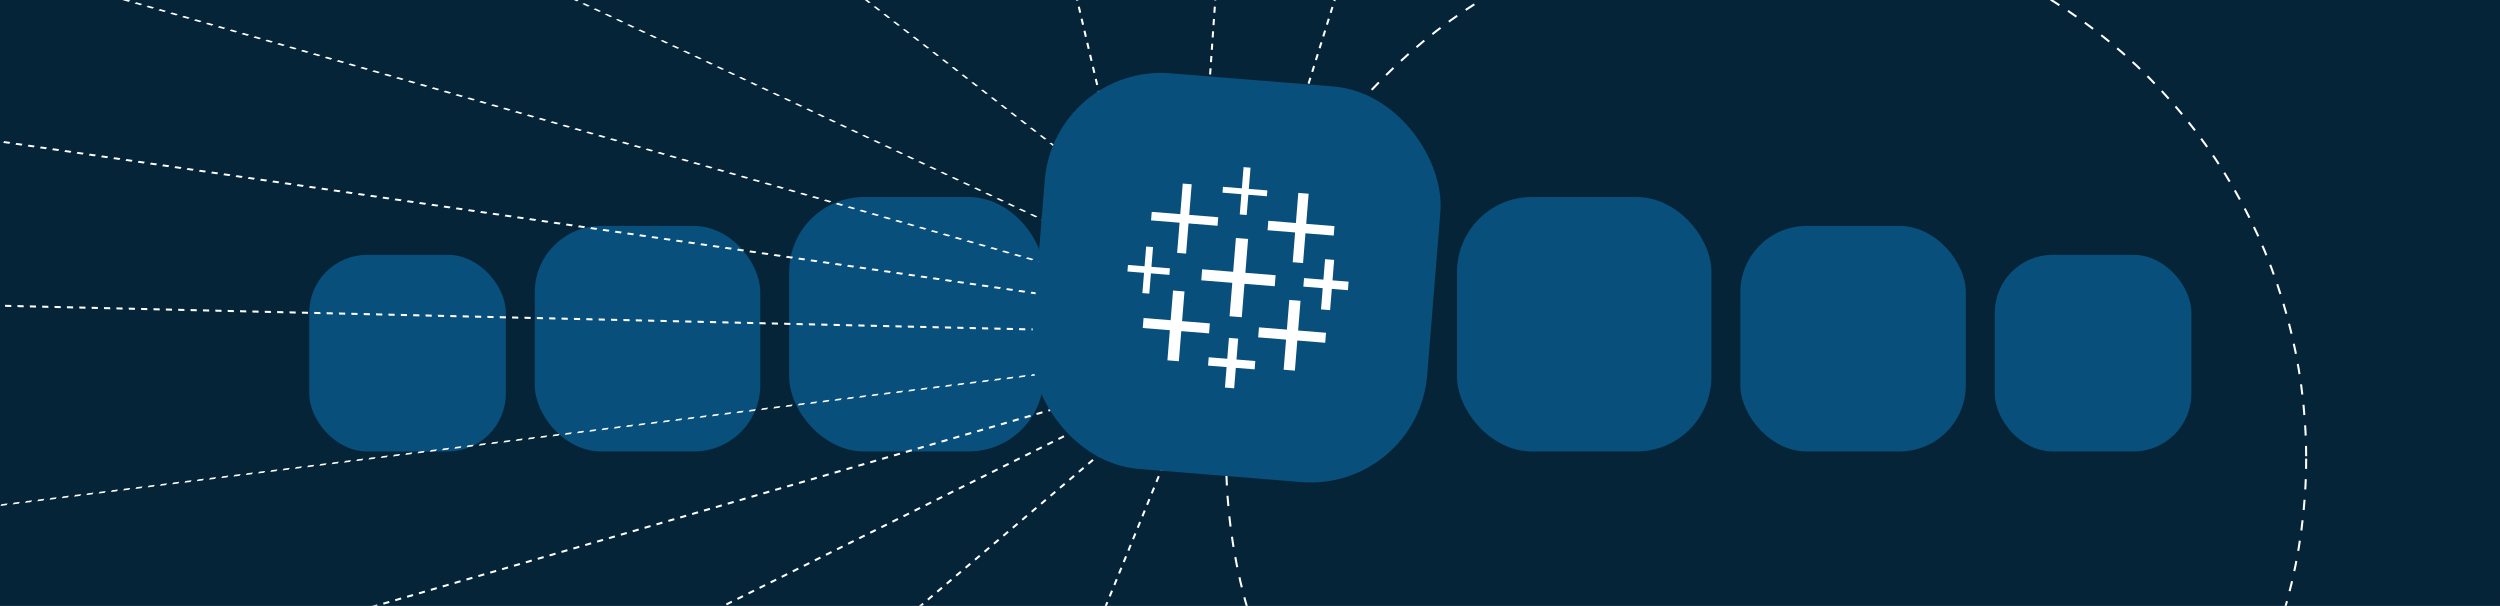 <svg width="2426" height="588" viewBox="0 0 2426 588" fill="none" xmlns="http://www.w3.org/2000/svg">
<rect width="2426" height="588" fill="#052438"/>
<g filter="url(#filter0_f_1880_1648)">
<rect x="300.086" y="247.301" width="190.774" height="190.774" rx="56.11" fill="#084F7C"/>
</g>
<g filter="url(#filter1_f_1880_1648)">
<rect x="1935.75" y="247.301" width="190.774" height="190.774" rx="56.11" fill="#084F7C"/>
</g>
<g filter="url(#filter2_f_1880_1648)">
<rect x="518.93" y="219.25" width="218.829" height="218.829" rx="64.358" fill="#084F7C"/>
</g>
<g filter="url(#filter3_f_1880_1648)">
<rect x="1688.82" y="219.244" width="218.829" height="218.829" rx="64.358" fill="#084F7C"/>
</g>
<g filter="url(#filter4_f_1880_1648)">
<rect x="765.824" y="191.193" width="246.884" height="246.884" rx="72.606" fill="#084F7C"/>
</g>
<g filter="url(#filter5_f_1880_1648)">
<rect x="1413.89" y="191.193" width="246.884" height="246.884" rx="72.606" fill="#084F7C"/>
</g>
<rect x="1040.75" y="93" width="345.076" height="345.076" rx="101.489" fill="#084F7C"/>
<g clip-path="url(#clip0_1880_1648)">
<path d="M1206.85 306.352C1206.85 312.497 1201.84 317.5 1195.69 317.5H1150.83V348.016C1150.83 351.438 1153.62 354.212 1157.04 354.212H1293.07C1294.73 354.212 1296.29 353.577 1297.45 352.41C1298.63 351.243 1299.28 349.688 1299.28 348.029V312.497H1225.08V266.205H1206.85V306.352Z" fill="white"/>
<path d="M1299.25 219.902H1229.62V261.631H1299.25V219.902Z" fill="white"/>
<path d="M1195.71 210.339C1199.58 210.339 1203 212.335 1205 215.342H1225.09V173.627H1157.04C1153.62 173.627 1150.83 176.401 1150.83 179.823V210.339H1195.69H1195.71Z" fill="white"/>
<path d="M1206.89 261.631H1225.11V219.902H1206.76C1206.84 220.421 1206.89 220.939 1206.89 221.471V261.631Z" fill="white"/>
<path d="M1299.3 179.817C1299.3 178.158 1298.65 176.603 1297.49 175.436C1296.32 174.269 1294.75 173.621 1293.1 173.621H1229.68V215.337H1299.3V179.817Z" fill="white"/>
<path d="M1299.3 266.184H1229.68V307.899H1299.3V266.184Z" fill="white"/>
<path d="M1201.29 219.904C1201.04 219.049 1200.61 218.271 1200.03 217.623C1198.97 216.43 1197.42 215.652 1195.7 215.652H1110.67C1109.12 215.652 1107.65 216.262 1106.55 217.351C1105.45 218.452 1104.84 219.917 1104.84 221.473V306.343C1104.84 309.557 1107.46 312.163 1110.66 312.163H1195.69C1198.9 312.163 1201.52 309.557 1201.52 306.343V221.473C1201.52 220.928 1201.42 220.41 1201.27 219.904H1201.29ZM1160.78 263.914L1162.19 266.196L1177.87 291.513H1164.99L1154.66 272.211C1154.18 271.381 1153.78 270.512 1153.44 269.605H1153.27C1152.97 270.486 1152.57 271.316 1152.08 272.107L1150.83 274.388L1148.55 278.55L1146.27 282.711L1141.45 291.487H1128.52L1146.27 264.044V263.59L1130.03 236.329H1143.18L1146.27 242.408L1148.55 246.907L1150.83 251.405L1152.12 253.933C1152.95 255.605 1153.54 256.836 1153.81 257.666H1153.93C1154.51 256.331 1155.14 255.034 1155.79 253.777L1165.34 236.355H1177.45L1161.93 261.62L1160.66 263.694L1160.79 263.901L1160.78 263.914Z" fill="white"/>
</g>
<mask id="mask0_1880_1648" style="mask-type:alpha" maskUnits="userSpaceOnUse" x="0" y="0" width="2426" height="588">
<rect width="2426" height="588" fill="#052438"/>
</mask>
<g mask="url(#mask0_1880_1648)">
<line y1="-1" x2="1328.38" y2="-1" transform="matrix(-0.79 -0.613 0.969 -0.248 1233.55 304.02)" stroke="white" stroke-width="2" stroke-dasharray="6 6"/>
<line y1="-1" x2="1328.38" y2="-1" transform="matrix(-0.992 0.125 0.51 -0.86 1162.07 342.998)" stroke="white" stroke-width="2" stroke-dasharray="6 6"/>
<line y1="-1" x2="1590.33" y2="-1" transform="matrix(-0.905 -0.426 0.905 -0.424 1223.93 312.291)" stroke="white" stroke-width="2" stroke-dasharray="6 6"/>
<line x1="1161.4" y1="356.611" x2="-396.78" y2="808.96" stroke="white" stroke-width="2" stroke-dasharray="6 6"/>
<line y1="-1" x2="1797.65" y2="-1" transform="matrix(-0.961 -0.275 0.758 -0.652 1221.93 314)" stroke="white" stroke-width="2" stroke-dasharray="6 6"/>
<line x1="1161.36" y1="359.167" x2="-526.609" y2="1199.9" stroke="white" stroke-width="2" stroke-dasharray="6 6"/>
<line y1="-1" x2="1922.94" y2="-1" transform="matrix(-0.989 -0.145 0.432 -0.902 1220.47 315.25)" stroke="white" stroke-width="2" stroke-dasharray="6 6"/>
<line x1="1161.41" y1="360.951" x2="-350.405" y2="1640.76" stroke="white" stroke-width="2" stroke-dasharray="6 6"/>
<line y1="-1" x2="1946.43" y2="-1" transform="matrix(-1 -0.023 -0.096 -0.995 1210.85 323.521)" stroke="white" stroke-width="2" stroke-dasharray="6 6"/>
<line x1="1160.74" y1="373.218" x2="628.879" y2="1676.38" stroke="white" stroke-width="2" stroke-dasharray="6 6"/>
<line x1="1147.16" y1="432.854" x2="911.991" y2="-566.773" stroke="white" stroke-width="2" stroke-dasharray="6 6"/>
<line x1="1149.5" y1="431.421" x2="1227.97" y2="-705.07" stroke="white" stroke-width="2" stroke-dasharray="6 6"/>
<line x1="1162.73" y1="424.89" x2="1413.01" y2="-378.297" stroke="white" stroke-width="2" stroke-dasharray="6 6"/>
<circle cx="1713.91" cy="444.998" r="524" stroke="white" stroke-width="2" stroke-dasharray="10 10"/>
<rect x="1022.97" y="61.994" width="385.147" height="385.147" rx="113.274" transform="rotate(4.624 1022.97 61.994)" fill="#084F7C"/>
<g clip-path="url(#clip1_1880_1648)">
<path d="M1237 277.781L1207.64 275.408L1205.02 307.844L1193.18 306.888L1195.8 274.452L1165.7 272.02L1166.57 261.319L1196.66 263.751L1199.32 230.914L1211.16 231.871L1208.5 264.708L1237.86 267.08L1237 277.781Z" fill="white"/>
<path d="M1181.51 219.085L1153.35 216.809L1150.98 246.102L1142.29 245.399L1144.66 216.107L1116.97 213.869L1117.64 205.577L1145.33 207.814L1147.73 178.12L1156.42 178.823L1154.02 208.517L1182.18 210.792L1181.51 219.085Z" fill="white"/>
<path d="M1134.78 266.743L1116.86 265.294L1115.27 284.956L1108.58 284.416L1110.17 264.754L1091.71 263.262L1092.22 256.909L1110.68 258.4L1112.23 239.206L1118.92 239.747L1117.37 258.941L1135.29 260.389L1134.78 266.743Z" fill="white"/>
<path d="M1174.05 313.812L1147.1 311.634L1149.43 282.81L1138.33 281.913L1136 310.737L1109.72 308.613L1108.93 318.311L1135.22 320.435L1132.86 349.66L1143.96 350.557L1146.32 321.332L1173.27 323.51L1174.05 313.812Z" fill="white"/>
<path d="M1218.15 350.343L1199.89 348.868L1201.53 328.604L1192.57 327.88L1190.93 348.144L1172.94 346.69L1172.29 354.782L1190.28 356.236L1188.67 376.098L1197.63 376.823L1199.24 356.96L1217.5 358.435L1218.15 350.343Z" fill="white"/>
<path d="M1286 332.62L1258.91 330.431L1256.55 359.657L1245.65 358.776L1248.01 329.55L1220.93 327.361L1221.71 317.664L1248.8 319.853L1251.12 291.029L1262.03 291.91L1259.7 320.734L1286.78 322.923L1286 332.62Z" fill="white"/>
<path d="M1294.23 228.598L1266.81 226.382L1264.47 255.273L1254.44 254.462L1256.78 225.571L1230.03 223.409L1230.77 214.247L1257.52 216.409L1259.88 187.183L1269.91 187.994L1267.55 217.219L1294.97 219.435L1294.23 228.598Z" fill="white"/>
<path d="M1229.38 190.453L1211.39 188.999L1209.8 208.661L1203.05 208.115L1204.64 188.453L1186.31 186.972L1186.77 181.288L1205.1 182.769L1206.76 162.17L1213.52 162.716L1211.85 183.314L1229.84 184.768L1229.38 190.453Z" fill="white"/>
<path d="M1311.66 273.574L1293.07 272.071L1294.67 252.209L1285.84 251.495L1284.24 271.358L1265.45 269.839L1264.78 278.132L1283.57 279.651L1281.9 300.249L1290.73 300.962L1292.4 280.364L1310.99 281.867L1311.66 273.574Z" fill="white"/>
</g>
</g>
<defs>
<filter id="filter0_f_1880_1648" x="244.821" y="192.035" width="301.304" height="301.304" filterUnits="userSpaceOnUse" color-interpolation-filters="sRGB">
<feFlood flood-opacity="0" result="BackgroundImageFix"/>
<feBlend mode="normal" in="SourceGraphic" in2="BackgroundImageFix" result="shape"/>
<feGaussianBlur stdDeviation="27.633" result="effect1_foregroundBlur_1880_1648"/>
</filter>
<filter id="filter1_f_1880_1648" x="1880.49" y="192.035" width="301.304" height="301.304" filterUnits="userSpaceOnUse" color-interpolation-filters="sRGB">
<feFlood flood-opacity="0" result="BackgroundImageFix"/>
<feBlend mode="normal" in="SourceGraphic" in2="BackgroundImageFix" result="shape"/>
<feGaussianBlur stdDeviation="27.633" result="effect1_foregroundBlur_1880_1648"/>
</filter>
<filter id="filter2_f_1880_1648" x="463.664" y="163.985" width="329.359" height="329.359" filterUnits="userSpaceOnUse" color-interpolation-filters="sRGB">
<feFlood flood-opacity="0" result="BackgroundImageFix"/>
<feBlend mode="normal" in="SourceGraphic" in2="BackgroundImageFix" result="shape"/>
<feGaussianBlur stdDeviation="27.633" result="effect1_foregroundBlur_1880_1648"/>
</filter>
<filter id="filter3_f_1880_1648" x="1633.55" y="163.979" width="329.359" height="329.359" filterUnits="userSpaceOnUse" color-interpolation-filters="sRGB">
<feFlood flood-opacity="0" result="BackgroundImageFix"/>
<feBlend mode="normal" in="SourceGraphic" in2="BackgroundImageFix" result="shape"/>
<feGaussianBlur stdDeviation="27.633" result="effect1_foregroundBlur_1880_1648"/>
</filter>
<filter id="filter4_f_1880_1648" x="710.559" y="135.928" width="357.414" height="357.414" filterUnits="userSpaceOnUse" color-interpolation-filters="sRGB">
<feFlood flood-opacity="0" result="BackgroundImageFix"/>
<feBlend mode="normal" in="SourceGraphic" in2="BackgroundImageFix" result="shape"/>
<feGaussianBlur stdDeviation="27.633" result="effect1_foregroundBlur_1880_1648"/>
</filter>
<filter id="filter5_f_1880_1648" x="1358.62" y="135.928" width="357.414" height="357.414" filterUnits="userSpaceOnUse" color-interpolation-filters="sRGB">
<feFlood flood-opacity="0" result="BackgroundImageFix"/>
<feBlend mode="normal" in="SourceGraphic" in2="BackgroundImageFix" result="shape"/>
<feGaussianBlur stdDeviation="27.633" result="effect1_foregroundBlur_1880_1648"/>
</filter>
<clipPath id="clip0_1880_1648">
<rect width="194.447" height="194.447" fill="white" transform="translate(1104.84 166.684)"/>
</clipPath>
<clipPath id="clip1_1880_1648">
<rect width="214.707" height="214.707" fill="white" transform="translate(1102.93 153.779) rotate(4.62)"/>
</clipPath>
</defs>
</svg>
